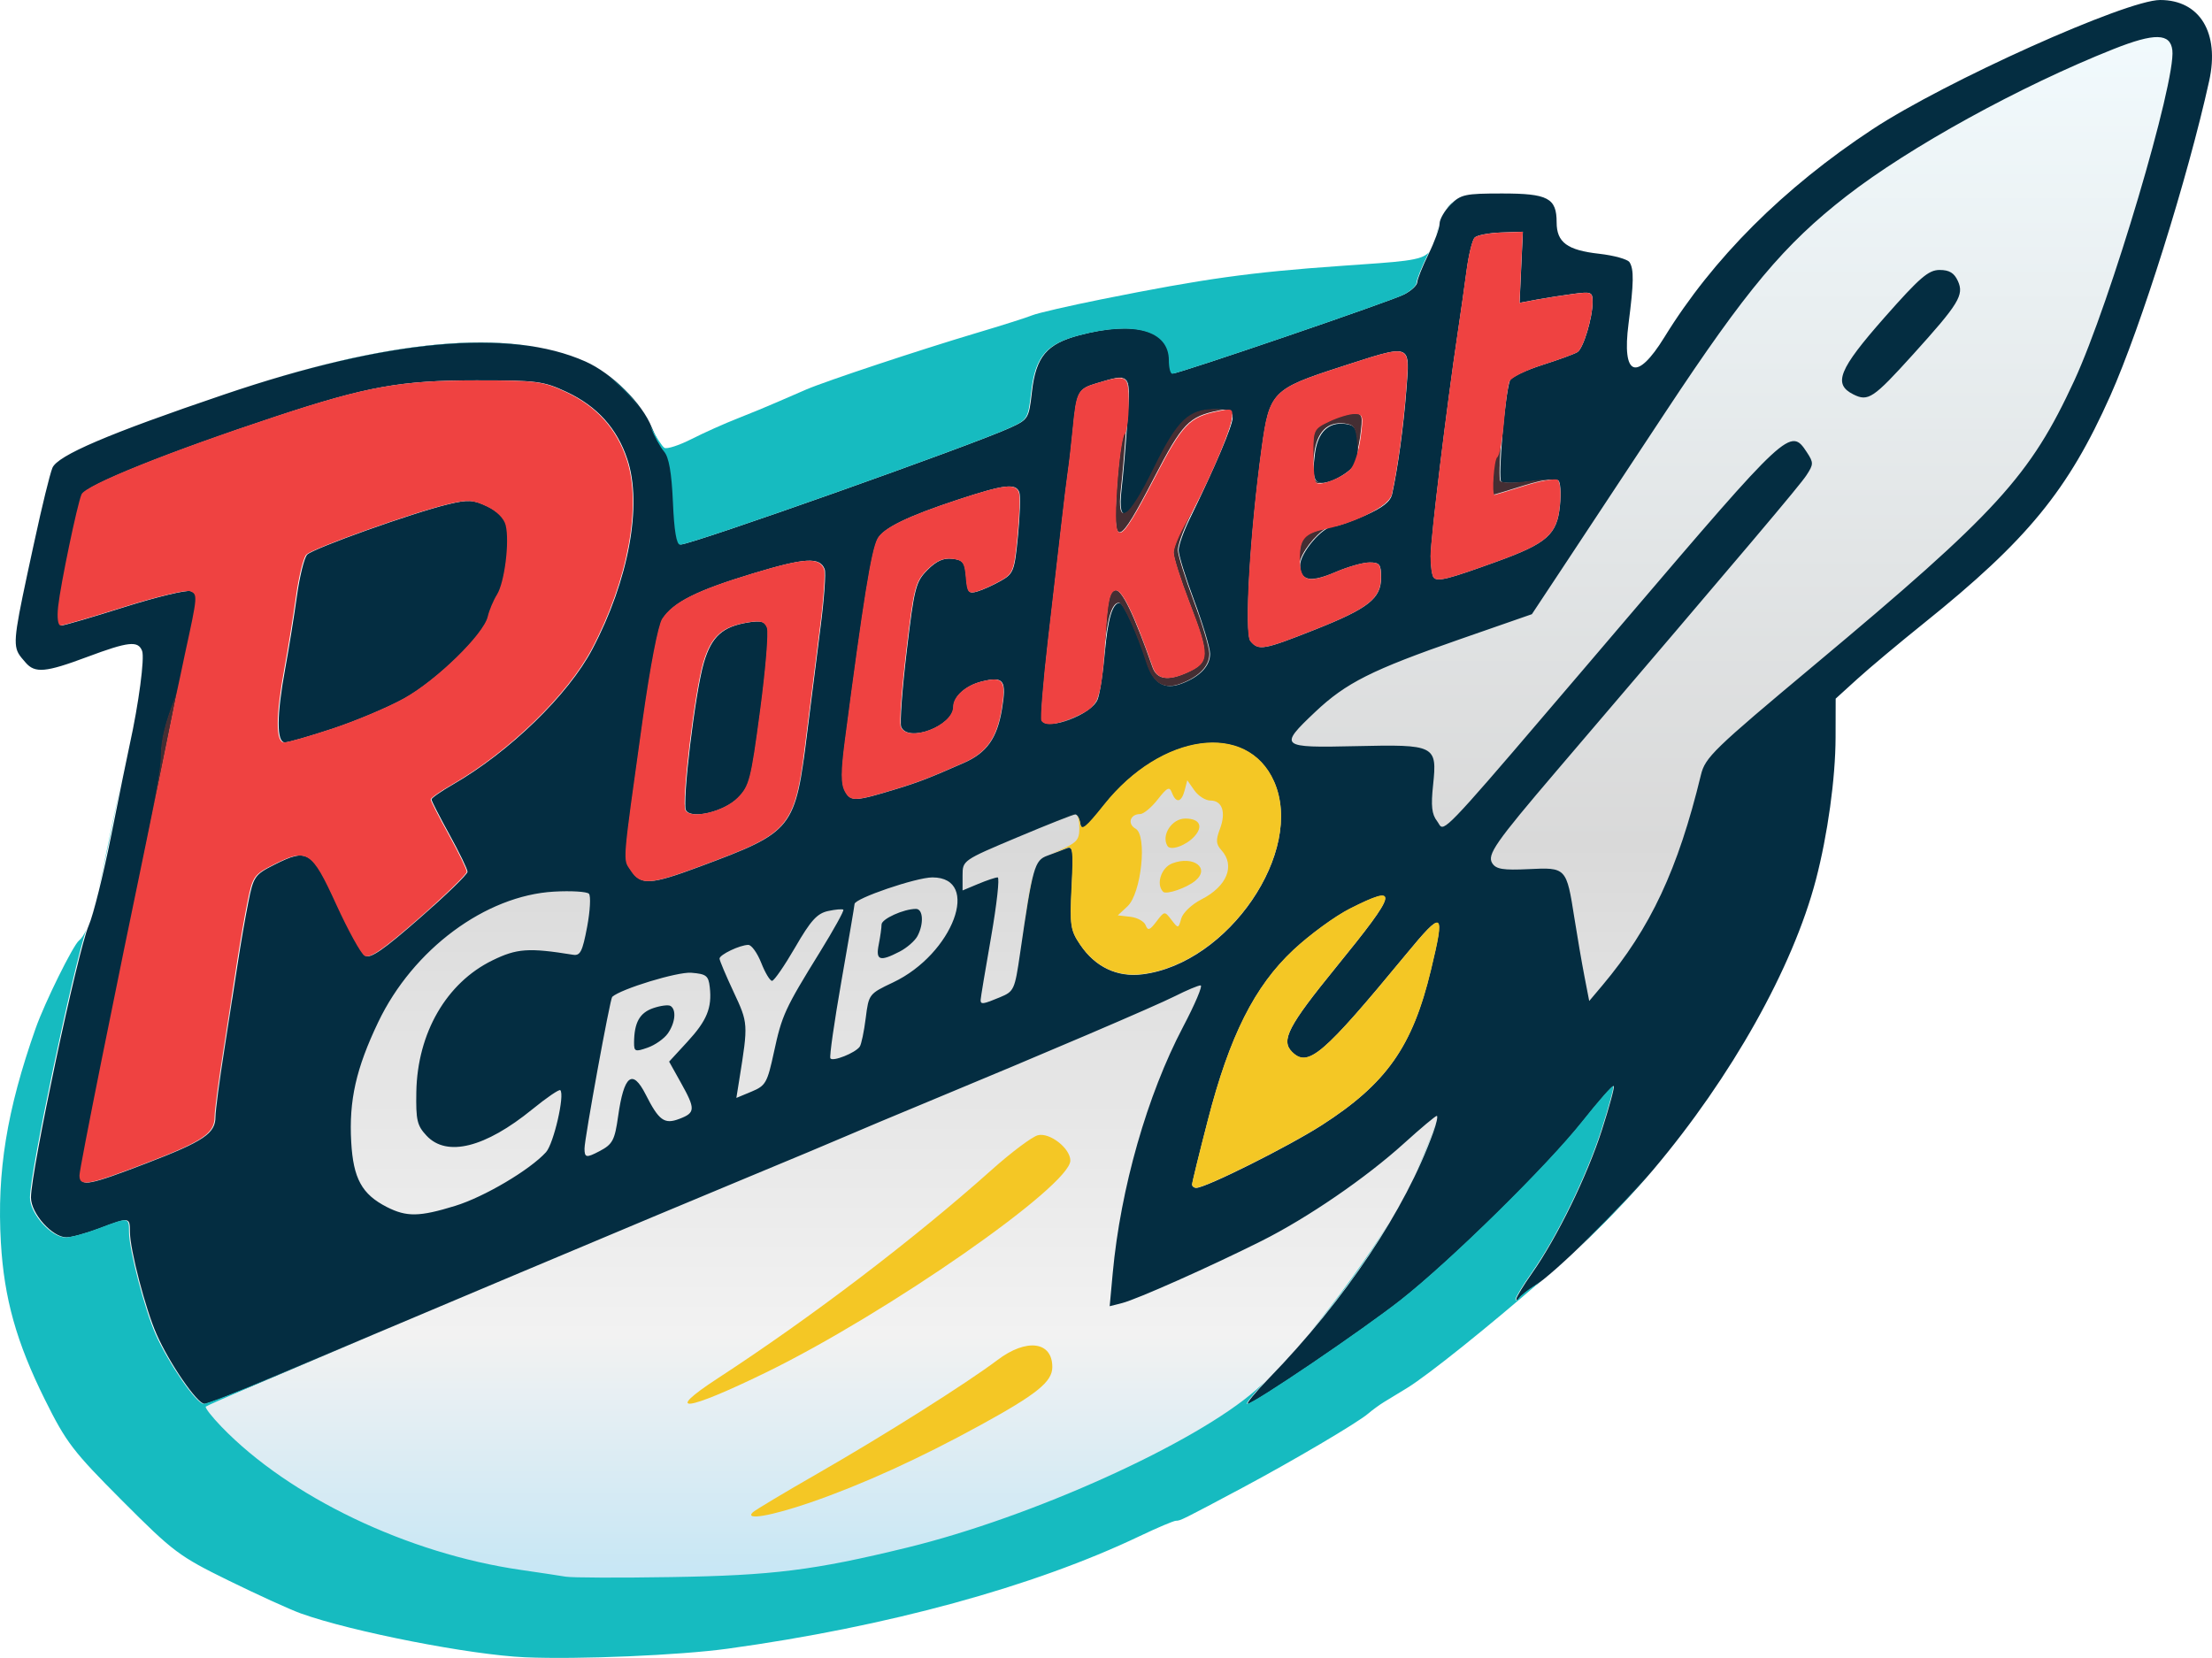 <svg width="1689" height="1266" xmlns="http://www.w3.org/2000/svg" xmlns:xlink="http://www.w3.org/1999/xlink" xml:space="preserve" overflow="hidden"><defs><clipPath id="clip0"><rect x="1247" y="584" width="1689" height="1266"/></clipPath><linearGradient x1="2107" y1="596" x2="2107" y2="1811" gradientUnits="userSpaceOnUse" spreadMethod="reflect" id="fill1"><stop offset="0" stop-color="#F2FBFE"/><stop offset="0.52" stop-color="#D9D9D9"/><stop offset="0.83" stop-color="#F2F2F2"/><stop offset="1" stop-color="#C1E5F5"/></linearGradient></defs><g clip-path="url(#clip0)" transform="translate(-1247 -584)"><path d="M1293 1434C1454.54 1276.77 2185.85 1066.93 2457.02 928.232 2556.34 752.849 2883.37 559.946 2920.03 601.786 2933.2 739.3 2811.03 978.527 2640.33 1103.62 2541.8 1273.41 2531.07 1504.02 2328.85 1620.55 2036.27 1679.01 2190.51 1864.71 1451.1 1795.94L1293 1434Z" fill="url(#fill1)" fill-rule="evenodd"/><path d="M1455.24 1635.73C1429.22 1646.89 1405.79 1656 1403.17 1656 1397.68 1656 1376.37 1625.08 1366.54 1602.81 1358.19 1583.95 1346.23 1538.08 1346.23 1524.89 1346.23 1513.27 1346.06 1513.24 1323 1522 1313.07 1525.78 1301.73 1528.87 1297.81 1528.87 1286.92 1528.87 1270.63 1510.63 1270.63 1498.46 1270.63 1478.23 1306.4 1309.76 1314.72 1290.8 1318.23 1282.83 1325.99 1251.59 1332.04 1221.36 1338.05 1191.12 1344.34 1160.2 1346.03 1152.64 1352.9 1121.48 1357.57 1086.36 1355.51 1081.04 1352.45 1073.07 1345.1 1073.86 1313.59 1085.64 1281.83 1097.53 1273.69 1098.25 1266.54 1089.94 1264.17 1087.19 1262.31 1085.16 1261.01 1082.82 1256.58 1074.68 1259.15 1062.69 1272.04 1003.04 1272.52 1000.88 1273 998.61 1273.52 996.308 1279.02 970.779 1285.06 946.075 1286.99 941.333 1290.8 931.85 1329.77 915.186 1418.4 885.156 1543.11 842.86 1636.23 834.374 1693.93 860.006 1714.31 869.042 1737.37 891.96 1744.69 910.41 1747.3 917.041 1751.8 925.219 1754.72 928.655 1758.4 932.95 1760.46 944.701 1761.46 967.309 1762.39 989.092 1764.17 999.744 1766.92 999.744 1775.45 999.744 1989.78 923.776 2018.44 910.582 2032.22 904.26 2032.63 903.538 2034.93 883.198 2037.99 856.364 2046.24 846.503 2071.32 839.906 2113.56 828.739 2140.05 836.092 2140.05 859.009 2140.05 864.61 2141.22 869.18 2142.63 869.18 2147.61 869.18 2309.47 813.862 2319.19 808.811 2324.62 806.028 2329.09 801.836 2329.16 799.5 2329.23 797.197 2333.08 787.577 2337.72 778.128 2342.36 768.68 2346.21 758.166 2346.21 754.764 2346.24 751.397 2350.02 744.8 2354.66 740.161 2362.39 732.465 2365.79 731.744 2393.94 731.744 2428.99 731.744 2435.59 735.248 2435.59 753.802 2435.59 769.058 2443.7 775.07 2468.1 777.785 2479.37 779.056 2489.78 781.942 2491.26 784.244 2494.69 789.673 2494.52 799.946 2490.5 831.076 2485.24 871.516 2496.72 875.845 2517.92 841.417 2554.9 781.324 2608.75 727.517 2676.76 682.713 2732.19 646.19 2870.57 584 2896.38 584 2926.76 584 2941.95 609.082 2933.84 645.812 2917.55 719.684 2881.78 833.618 2858.34 886.222 2826.14 958.444 2795.01 996.445 2715.9 1059.97 2697.14 1075.02 2674.35 1094.13 2665.21 1102.44L2648.65 1117.49 2648.58 1147.11C2648.51 1178.24 2642.53 1221.53 2633.53 1255.86 2615.93 1322.99 2569.13 1406.42 2509.3 1477.3 2483.42 1507.98 2434.14 1556.22 2418.61 1566.08 2413.77 1569.14 2408.68 1573.23 2407.31 1575.19 2405.9 1577.11 2404.73 1577.52 2404.73 1576.08 2404.69 1574.64 2410.16 1565.64 2416.89 1556.08 2436.07 1528.77 2458.89 1482.01 2470.19 1446.82 2475.86 1429.09 2479.95 1414.01 2479.23 1413.32 2478.54 1412.6 2467.82 1424.8 2455.45 1440.4 2428.51 1474.34 2355.21 1546.46 2317.13 1576.46 2287.72 1599.62 2204.62 1656 2199.85 1656 2198.27 1656 2205.59 1647.1 2216.14 1636.24 2274.38 1576.22 2319.99 1507.95 2341.29 1448.99 2343.83 1441.91 2345.11 1436.1 2344.07 1436.1 2343.04 1436.1 2331.91 1445.45 2319.3 1456.86 2289.95 1483.48 2245.52 1513.93 2210.19 1531.65 2171.29 1551.14 2114.93 1576.25 2103.69 1579.07L2094.31 1581.44 2096.65 1556.05C2102.66 1491.28 2122.97 1420.19 2150.29 1368.24 2159.5 1350.75 2165.55 1336.46 2163.73 1336.46 2161.91 1336.46 2153.15 1340.14 2144.25 1344.64 2128.68 1352.47 2045.24 1388.14 1954.48 1425.76 1930.84 1435.55 1903.01 1447.23 1892.63 1451.74 1882.25 1456.24 1849.74 1469.84 1820.46 1481.97 1756.82 1508.29 1521.94 1607.18 1455.24 1635.73ZM2456.82 1329.56 2460.47 1348.38 2470.54 1336.43C2507.31 1292.69 2528.27 1247.88 2545.73 1175.87 2548.99 1162.33 2555.18 1156.35 2632.46 1091.76 2771.88 975.246 2797.1 947.621 2830.85 874.643 2858.37 814.995 2908.48 646.258 2905.73 622.379 2904.22 609.254 2892.22 609.013 2860.85 621.452 2789.44 649.832 2705.14 696.217 2656.83 733.771 2609.4 770.638 2580.5 805.134 2518.89 898.385 2487.68 945.628 2451.94 999.744 2439.44 1018.64L2416.69 1053 2361.7 1072.14C2294.35 1095.57 2274.73 1105.43 2251.15 1127.73 2223.15 1154.22 2224.25 1155.11 2282.12 1153.77 2343.01 1152.37 2344.45 1153.09 2341.26 1183.39 2339.54 1199.4 2340.23 1205.76 2344.32 1211.05 2345.59 1212.7 2346.17 1214.56 2347.37 1215.14 2351.84 1217.34 2365.07 1201.81 2458.3 1092.51 2467.55 1081.66 2477.55 1069.9 2488.44 1057.16 2612.29 911.991 2614.15 910.273 2626.62 929.308 2631.84 937.279 2631.84 938.516 2626.34 946.9 2621.26 954.699 2582.36 1000.71 2435.59 1172.57 2388.65 1227.58 2382.29 1236.72 2386.45 1243.21 2389.37 1247.75 2394.73 1248.61 2414.25 1247.68 2442.91 1246.27 2443.11 1246.48 2449.13 1284.92 2451.36 1299.08 2454.8 1319.18 2456.82 1329.56ZM1308.43 1481.56C1308.43 1490.42 1314.58 1489.29 1358.74 1472.35 1402.62 1455.52 1411.53 1449.5 1411.53 1436.82 1411.53 1432.12 1414.62 1408.79 1418.4 1384.94 1422.14 1361.13 1426.85 1330.79 1428.84 1317.56 1430.84 1304.34 1434.34 1284.24 1436.61 1272.9 1440.53 1253.35 1441.53 1251.87 1456.2 1244.45 1482.11 1231.32 1485.55 1233.45 1504.31 1274.55 1513.35 1294.34 1523.07 1312.03 1525.89 1313.78 1529.81 1316.26 1539.7 1309.46 1567.51 1285.09 1587.54 1267.54 1603.97 1251.63 1603.97 1249.71 1603.97 1247.82 1597.78 1235.07 1590.22 1221.36 1582.66 1207.65 1576.47 1195.56 1576.47 1194.46 1576.47 1193.36 1583.83 1188.2 1592.8 1183.05 1635.96 1158.21 1680.91 1114.57 1699.29 1079.7 1727.03 1027.13 1737.64 969.611 1726.03 934.702 1718.19 911.097 1702.9 894.159 1679.57 883.267 1662.01 875.055 1657.16 874.436 1610.84 874.436 1553.28 874.436 1527.26 879.109 1458.3 901.889 1376.51 928.896 1312.86 954.459 1309.98 961.502 1306.61 969.645 1294.07 1029.91 1292.18 1046.99 1291.21 1055.75 1291.97 1061.59 1294.1 1061.59 1296.03 1061.59 1317.78 1055.23 1342.45 1047.43 1367.09 1039.67 1389.77 1034.24 1392.8 1035.41 1396.99 1037.02 1397.81 1040.22 1396.16 1048.7 1389.33 1083.68 1382.9 1112.27 1380.49 1118.28 1373.79 1134.98 1370.29 1149.34 1370.29 1160.1 1370.29 1172.16 1367.71 1185.59 1330.91 1365.6 1318.53 1426.04 1308.43 1478.23 1308.43 1481.56ZM1729.16 1248.95C1736.48 1260.15 1743.86 1259.7 1781.05 1245.86 1853.07 1219.02 1854.21 1217.61 1863.49 1142.33 1866.3 1119.66 1870.84 1083.65 1873.59 1062.35 1876.34 1041.01 1877.71 1021.36 1876.68 1018.64 1873.04 1009.19 1861.8 1009.85 1821.94 1021.94 1779.05 1034.93 1761.42 1043.79 1753.04 1056.57 1749.98 1061.28 1743.86 1093.06 1738.09 1134.36 1737.16 1141.06 1736.27 1147.32 1735.44 1153.19 1724.59 1231.05 1723.38 1239.43 1726.72 1245.27 1727.37 1246.44 1728.19 1247.47 1729.16 1248.95ZM1995.76 1347.63C1995.72 1351.2 1997.71 1350.89 2010.53 1345.53 2021.29 1341.07 2021.84 1339.83 2025.89 1312.03 2035.52 1245.89 2036.89 1240.98 2046.75 1237.4 2051.77 1235.58 2058.37 1233.08 2061.39 1231.84 2066.34 1229.81 2066.79 1233.11 2065.34 1261.56 2063.9 1290.94 2064.42 1294.47 2071.91 1305.54 2083.42 1322.55 2100.12 1330.45 2119.43 1328.01 2184.97 1319.8 2243.39 1234.21 2219.81 1180.92 2199.43 1134.88 2133.8 1143.85 2090.22 1198.58 2076.1 1216.31 2072.84 1218.89 2071.94 1213.04 2071.32 1209.09 2069.61 1205.9 2068.09 1205.9 2066.58 1205.9 2046.58 1213.8 2023.66 1223.45 1982.18 1240.91 1981.98 1241.05 1981.98 1252.49L1981.98 1263.96 1993.9 1258.98C2000.46 1256.23 2007.13 1254 2008.78 1254 2010.4 1254 2008.13 1274.48 2003.76 1299.53 1999.36 1324.57 1995.76 1346.22 1995.76 1347.63ZM2042.46 1134.29C2047.34 1142.2 2080.84 1129.41 2085.17 1118.01 2086.82 1113.64 2089.23 1098.01 2090.53 1083.27 2092.84 1056.57 2096.41 1044.41 2101.94 1044.41 2104.97 1044.41 2115.65 1067.81 2122.73 1089.97 2127.85 1106.02 2136.13 1111 2149.26 1106.02 2163.28 1100.69 2170.98 1092.62 2170.98 1083.24 2170.98 1078.73 2165.55 1060.59 2158.95 1042.93 2152.35 1025.27 2146.93 1007.85 2146.93 1004.24 2146.93 1000.6 2150.64 990.02 2155.21 980.674 2174.9 940.268 2188.16 909.002 2188.16 903.058 2188.16 898.007 2185.55 896.667 2175.79 896.667 2155.07 896.667 2146.65 904.672 2128.44 941.642 2108.99 981.155 2100.02 986.894 2103.39 957.654 2104.55 947.724 2106.55 924.532 2107.82 906.115L2107.89 904.879C2109.26 885.122 2109.88 876.189 2106.07 873.406 2102.9 871.104 2096.75 872.959 2085.52 876.326L2084.66 876.567C2069.98 880.965 2069.06 882.751 2066.24 912.128 2065.14 923.467 2063.56 937.382 2062.7 943.051 2061.84 948.721 2059.57 967.274 2057.65 984.282 2055.69 1001.29 2051.08 1041.35 2047.37 1073.31 2043.69 1105.26 2041.46 1132.71 2042.46 1134.29ZM1501.53 1140.31C1483.93 1146.15 1467.33 1150.92 1464.58 1150.92 1458.05 1150.92 1458.16 1130.48 1464.82 1094.23 1467.61 1079.11 1471.59 1054.37 1473.69 1039.26 1475.79 1024.14 1479.29 1009.88 1481.53 1007.54 1486.03 1002.77 1562.52 975.452 1589.4 969.027 1604.55 965.385 1608.54 965.625 1619.22 970.676 1626.82 974.284 1632.35 979.746 1633.66 985.004 1636.75 997.373 1632.83 1028.78 1626.99 1038.09 1624.24 1042.52 1621.08 1050.05 1619.98 1054.82 1616.85 1068.32 1580.56 1103.71 1555.86 1117.35 1543.59 1124.16 1519.12 1134.46 1501.53 1140.31ZM2201.87 1073.58C2208.06 1081 2211.77 1080.35 2250.91 1064.85 2292.01 1048.57 2301.57 1041.01 2301.57 1024.93 2301.57 1014.93 2300.43 1013.49 2292.77 1013.49 2287.89 1013.49 2276.34 1016.75 2267.06 1020.74 2247.68 1029.09 2239.71 1027.61 2239.71 1015.69 2239.71 1006.17 2256.93 986 2265.04 986 2268.03 986 2278.92 982.255 2289.3 977.651 2302.7 971.741 2308.71 967 2309.95 961.33 2314.28 941.746 2318.68 909.757 2320.81 882.064 2320.91 880.69 2321.02 879.384 2321.12 878.147 2322.18 864.678 2322.8 857.051 2319.33 853.924 2314.8 849.87 2303.22 853.615 2276.48 862.273 2274.59 862.892 2272.63 863.545 2270.57 864.198 2218.61 880.999 2216.34 883.335 2210.5 925.872 2201.53 991.223 2197.06 1067.77 2201.87 1073.58ZM1542.35 1505.68C1557.54 1513.41 1567.27 1513.24 1594.65 1504.79 1616.85 1497.95 1651.7 1477.3 1663.93 1463.8 1669.77 1457.3 1678.37 1420.02 1674.83 1416.48 1673.97 1415.62 1664.38 1422.19 1653.49 1431.05 1617.51 1460.36 1588.19 1467.71 1572.76 1451.29 1565.44 1443.49 1564.52 1439.44 1564.89 1417.79 1565.72 1372.85 1587.85 1334.54 1622.94 1317.39 1641.66 1308.22 1650.6 1307.6 1684.48 1313.06 1690.08 1313.96 1691.7 1310.8 1695.31 1291.79 1697.61 1279.53 1698.23 1268.12 1696.68 1266.47 1695.14 1264.86 1683.14 1264.1 1670.05 1264.86 1617.75 1267.81 1562.35 1308.91 1535.79 1364.5 1518.88 1399.89 1513.38 1424.28 1515.17 1456.03 1516.75 1483.96 1523.31 1495.96 1542.35 1505.68ZM2157.27 1488.5C2157.23 1489.91 2158.68 1491.08 2160.43 1491.08 2167.68 1491.08 2230.47 1459.71 2256.07 1443.32 2305.62 1411.5 2325.48 1383.33 2339.5 1324.81 2350.43 1279.29 2348.95 1278.4 2320.29 1313.13 2256.89 1389.99 2245.72 1399.51 2233.52 1387.31 2224.83 1378.62 2230.57 1367.59 2267.1 1322.68 2314.56 1264.38 2315.9 1258.67 2277.58 1278.02 2266.38 1283.69 2247.06 1297.81 2234.62 1309.42 2204.9 1337.22 2185.83 1375.18 2169.26 1439.54 2162.66 1465.03 2157.27 1487.09 2157.27 1488.5ZM2341.84 1025.13C2344.97 1028.26 2352.87 1026.23 2389.5 1012.97 2428.4 998.919 2436 992.185 2438.13 969.92 2439.06 960.368 2438.47 951.744 2436.82 950.816 2435.21 949.854 2425.35 950.232 2414.97 951.675 2404.59 953.119 2394.8 953.119 2393.25 951.71 2390.6 949.27 2396.24 884.126 2399.92 874.505 2400.88 872.031 2411.98 866.706 2424.62 862.686 2437.27 858.666 2449.37 854.233 2451.53 852.825 2456.03 849.904 2463.04 826.678 2463.04 814.617 2463.08 806.99 2462.12 806.578 2448.47 808.399 2440.43 809.464 2427.89 811.422 2420.57 812.762L2407.31 815.236 2408.54 788.092 2409.81 760.949 2393.08 761.533C2383.87 761.876 2374.83 763.629 2373.04 765.415 2371.22 767.236 2368.44 778.575 2366.86 790.6 2365.28 802.626 2362.22 824.101 2360.09 838.256 2351.81 893.471 2339.44 995.277 2339.4 1008.61 2339.37 1016.34 2340.47 1023.76 2341.84 1025.13ZM1892.35 1188.2C1896.72 1196.35 1899.81 1196.17 1932.15 1186.28 1948.47 1181.3 1957.13 1177.93 1982.87 1166.59 2000.46 1158.89 2008.33 1147.83 2012.04 1125.74 2015.79 1103.34 2013.52 1100.21 1996.58 1104.44 1984.52 1107.42 1975.1 1115.91 1975.1 1123.71 1975.1 1138.28 1939.98 1151.58 1935.1 1138.86 1934 1136.01 1935.89 1110.1 1939.33 1081.31 1945.1 1032.59 1946.2 1028.26 1955.14 1019.26 1961.98 1012.35 1967.44 1009.91 1974.21 1010.67 1982.49 1011.63 1983.83 1013.45 1984.76 1024.83 1985.72 1036.44 1986.65 1037.61 1993.35 1035.61 1997.51 1034.38 2005.52 1030.77 2011.19 1027.54 2020.91 1022.04 2021.67 1020.05 2024.28 993.147 2025.83 977.445 2026.27 962.464 2025.28 959.853 2022.56 952.844 2013.97 953.909 1978.44 965.591 1940.15 978.2 1921.43 987.34 1917.27 995.449 1912.56 1004.52 1906.55 1042.01 1892.46 1149.51 1889.36 1173.26 1889.33 1182.53 1892.35 1188.2ZM1693.31 1461.01C1693.31 1468.09 1694.69 1468.33 1704.72 1463.07 1714.79 1457.78 1716.37 1454.79 1718.98 1436.38 1723.42 1404.94 1729.91 1399.82 1740.02 1419.78 1750.12 1439.71 1754.28 1442.73 1765.69 1438.4 1778.06 1433.73 1778.16 1430.91 1766.85 1410.68L1757.92 1394.67 1771.87 1379.51C1786.75 1363.36 1790.77 1353.61 1788.95 1337.73 1787.95 1329.04 1786.27 1327.73 1774.86 1326.81 1764.41 1325.95 1721.15 1339.11 1714.45 1345.22 1712.83 1346.7 1693.31 1453.52 1693.31 1461.01ZM1810.57 1193.25C1800.12 1203.77 1775.17 1209.78 1770.87 1202.84 1767.61 1197.55 1777.89 1111.99 1784.45 1089.94 1790.36 1070.01 1798.71 1062.45 1818.33 1059.29 1828.16 1057.67 1831.12 1058.53 1833.01 1063.41 1834.31 1066.81 1831.97 1095.23 1827.78 1126.56 1820.74 1179.54 1819.53 1184.25 1810.57 1193.25ZM1881.05 1392.16C1882.77 1394.94 1900.05 1388.07 1903.45 1383.26 1904.69 1381.51 1906.75 1371.71 1908.02 1361.54 1910.33 1343.13 1910.5 1342.92 1928.92 1334.19 1974.69 1312.55 1996.58 1254 1958.95 1254 1946.61 1254 1899.5 1270.08 1899.5 1274.31 1899.5 1275.41 1895 1301.83 1889.5 1333.03 1884.04 1364.19 1880.22 1390.82 1881.05 1392.16ZM1811.6 1407.79 1809.26 1422.39 1820.88 1417.55C1831.67 1413.05 1832.87 1410.88 1837.95 1387.45 1844.04 1359.17 1846.3 1354.29 1873.18 1310.8 1883.66 1293.82 1891.67 1279.36 1890.94 1278.67 1890.26 1277.98 1885 1278.43 1879.29 1279.67 1870.88 1281.52 1866.06 1286.85 1854.14 1307.46 1846 1321.48 1838.09 1332.96 1836.51 1332.99 1834.93 1332.99 1831.22 1326.84 1828.26 1319.28 1825.27 1311.72 1820.84 1305.54 1818.4 1305.54 1812.08 1305.54 1796.41 1312.99 1796.41 1316.02 1796.41 1317.39 1801.25 1328.83 1807.16 1341.48 1818.33 1365.32 1818.33 1365.7 1811.6 1407.79ZM2707.62 854.783C2677.34 888.249 2673.49 890.826 2662.19 885.191 2646.41 877.323 2650.95 866.122 2685.86 826.506 2712.91 795.858 2719.51 790.154 2728.03 790.154 2735.45 790.154 2739.16 792.422 2741.98 798.606 2746.83 809.257 2742.77 815.923 2707.62 854.783ZM2279.13 941.437C2275.96 944.907 2268.85 949.339 2263.28 951.298 2250.84 955.627 2248.27 951.125 2251.08 930.132 2253.25 913.984 2261.26 906.184 2274.07 907.696 2281.36 908.555 2282.84 910.719 2283.76 921.921 2284.49 930.648 2282.91 937.279 2279.13 941.437ZM1933.93 1310.66C1918.71 1318.53 1915.51 1317.43 1917.99 1305.13 1919.16 1299.22 1920.12 1292.41 1920.12 1289.97 1920.12 1285.71 1937.03 1278.05 1946.41 1278.05 1951.91 1278.05 1952.53 1289.53 1947.51 1298.87 1945.55 1302.48 1939.47 1307.81 1933.93 1310.66ZM1756.96 1373.12C1754.14 1377.14 1747.16 1382.06 1741.49 1384.01 1732.01 1387.35 1731.11 1387 1731.15 1380.1 1731.25 1364.91 1735.38 1357.45 1745.62 1353.88 1751.29 1351.92 1757.33 1351.13 1758.98 1352.16 1763.62 1355.02 1762.63 1365.01 1756.96 1373.12Z" fill="#042D41" fill-rule="evenodd"/><path d="M1454.53 1635.73C1474.87 1627.04 1510.9 1611.79 1552.9 1594.03 1470.51 1628.97 1405.34 1656.93 1404.14 1658.1 1403.34 1658.89 1408.74 1665.86 1416.17 1673.55 1467.86 1727.07 1558.16 1770.28 1644.53 1782.78 1658.7 1784.81 1674.16 1787.18 1678.91 1787.97 1683.65 1788.8 1719.98 1788.93 1759.68 1788.28 1837.02 1787.04 1868.4 1783.13 1939.31 1765.85 2034.94 1742.6 2159.64 1686.23 2206.28 1645.18 2208.31 1643.39 2210.41 1641.47 2212.57 1639.41 2203.7 1648.79 2197.89 1656 2199.3 1656 2204.08 1656 2287.19 1599.63 2316.62 1576.48 2354.7 1546.49 2428.02 1474.39 2454.96 1440.46 2467.34 1424.86 2478.06 1412.67 2478.75 1413.39 2479.47 1414.08 2475.38 1429.16 2469.71 1446.88 2458.4 1482.05 2435.58 1528.8 2416.4 1556.11 2409.66 1565.66 2404.2 1574.66 2404.23 1576.1 2404.23 1577.55 2405.4 1577.13 2406.81 1575.21 2408.18 1573.25 2413.27 1569.17 2418.12 1566.11 2419.73 1565.08 2421.73 1563.63 2424.03 1561.81 2385.02 1595.75 2337.65 1633.98 2321.26 1643.98 2315.03 1647.76 2307.2 1652.53 2303.83 1654.59 2300.43 1656.65 2294.93 1660.67 2291.63 1663.49 2283.52 1670.46 2234.29 1699.45 2196.21 1719.79 2149.29 1744.79 2148.33 1745.27 2144.89 1745.27 2143.17 1745.31 2130.8 1750.53 2117.39 1756.92 2036.52 1795.56 1924.57 1826.17 1802.65 1842.96 1766.14 1847.98 1688.98 1851.28 1647.97 1849.53 1606.49 1847.77 1515.5 1829.98 1476.66 1816.03 1468.48 1813.08 1443.73 1801.81 1421.67 1790.99 1383.68 1772.34 1379.46 1769.18 1340.34 1729.99 1302.6 1692.14 1297.58 1685.58 1281.19 1652.57 1259.5 1608.84 1250.15 1575.45 1247.67 1532.89 1244.55 1478.79 1252.14 1431.87 1274.24 1369.18 1281.05 1349.84 1302.7 1305.98 1307.31 1302.2 1309.2 1300.66 1310.99 1298.11 1312.81 1294.03 1302.74 1323.67 1269.88 1479.14 1269.88 1498.51 1269.88 1510.67 1286.17 1528.91 1297.07 1528.91 1300.98 1528.91 1312.33 1525.82 1322.26 1522.04 1345.32 1513.28 1345.5 1513.31 1345.5 1524.92 1345.5 1538.11 1357.46 1583.97 1365.81 1602.83 1375.64 1625.09 1396.95 1656 1402.45 1656 1405.06 1656 1428.51 1646.9 1454.53 1635.73ZM2338.03 776.688C2337.75 777.273 2337.48 777.822 2337.2 778.372 2332.56 787.818 2328.71 797.435 2328.65 799.737 2328.58 802.073 2324.11 806.264 2318.68 809.046 2308.95 814.095 2147.06 869.398 2142.07 869.398 2140.66 869.398 2139.5 864.829 2139.5 859.23 2139.5 836.319 2112.99 828.968 2070.75 840.132 2045.66 846.727 2037.41 856.585 2034.35 883.412 2032.05 903.747 2031.64 904.468 2017.85 910.789 1989.19 923.979 1774.81 999.926 1766.28 999.926 1763.53 999.926 1761.74 989.277 1760.82 967.5 1759.82 944.898 1757.76 933.15 1754.08 928.857 1751.16 925.422 1746.65 917.246 1744.04 910.617 1743.84 910.102 1743.6 909.552 1743.36 909.037 1747.72 917.384 1752.57 924.872 1754.32 925.971 1756.18 927.105 1765.46 924.116 1774.94 919.307 1784.43 914.498 1800.34 907.354 1810.31 903.472 1820.28 899.557 1833.82 893.958 1840.46 891.038 1847.09 888.153 1857.13 883.79 1862.8 881.351 1877.79 874.928 1949.83 851.021 1991.69 838.552 2011.53 832.644 2031.19 826.426 2035.31 824.709 2039.47 823.026 2063.46 817.496 2088.59 812.446 2166.58 796.817 2201.3 791.94 2270.11 787.096 2317.92 783.73 2332.01 783.249 2338.03 776.688ZM2246.39 1602.42C2268.46 1575.83 2291.46 1544.02 2308.19 1516.68 2291.28 1545.19 2270.35 1574.32 2246.39 1602.42ZM1656.84 849.338C1599.3 838.998 1518.87 851.089 1417.68 885.37 1519.9 850.712 1600.09 838.758 1656.84 849.338ZM2452.18 1536.7C2471.22 1518.5 2493.19 1495.76 2508 1478.34 2493.25 1495.79 2477.82 1512.32 2462.04 1527.46 2459.02 1530.35 2455.72 1533.44 2452.18 1536.7ZM1322.19 1262.53C1324.5 1252.7 1327.11 1240.65 1330.13 1225.81 1335.73 1198.5 1341.41 1171.02 1344.09 1158.35 1341.54 1170.57 1336.32 1196.27 1331.3 1221.48 1328.45 1235.8 1325.18 1250.33 1322.19 1262.53ZM1735.35 895.469C1729.02 886.847 1720.53 878.26 1711.53 871.355 1720.88 878.088 1728.82 886.126 1735.35 895.469ZM2328.65 1478.21C2335.45 1462.96 2340.5 1450.32 2342.74 1443 2342.22 1444.82 2341.57 1446.88 2340.78 1449.04 2337.34 1458.56 2333.29 1468.28 2328.65 1478.21ZM2356.97 737.805C2356.08 738.561 2355.15 739.454 2354.15 740.415 2353.15 741.446 2352.16 742.545 2351.26 743.713 2352.88 741.274 2354.73 739.35 2356.97 737.805ZM2345.45 756.903C2345.11 758.655 2344.39 761.094 2343.39 763.842 2343.63 763.017 2343.91 762.124 2344.15 761.197 2344.59 759.685 2345.04 758.243 2345.45 756.903ZM2427.98 736.362C2422.07 732.962 2411.69 732 2393.88 732L2394.37 732C2411.86 732 2422.1 732.962 2427.98 736.362Z" fill="#16BBC0" fill-rule="evenodd"/><path d="M2089.87 1084.65C2090.25 1079.87 2090.59 1074.5 2091 1068.48 2092.69 1042.37 2094.23 1035.52 2098.6 1034.69 2103.51 1033.73 2112.99 1053.38 2126.94 1093.36 2130.24 1102.85 2138.66 1104.16 2153.43 1097.52 2170.61 1089.74 2170.75 1084.69 2154.98 1043.78 2148.38 1026.64 2142.95 1009.54 2142.95 1005.83 2142.95 1002.08 2147.18 991.79 2152.37 982.948 2155.74 977.203 2159.52 970.012 2163.33 962.339 2160.62 968.12 2157.73 974.141 2154.67 980.437 2150.1 989.795 2146.39 1000.39 2146.39 1004.04 2146.39 1007.65 2151.82 1025.09 2158.42 1042.78 2165.01 1060.46 2170.44 1078.63 2170.44 1083.14 2170.44 1092.53 2162.75 1100.62 2148.73 1105.95 2135.6 1110.94 2127.32 1105.95 2122.2 1089.88 2115.12 1067.69 2104.44 1044.26 2101.41 1044.26 2095.88 1044.26 2092.31 1056.44 2090.01 1083.17 2089.94 1083.65 2089.9 1084.17 2089.87 1084.65ZM2181.82 896.659C2180.61 896.866 2179.14 897.141 2177.42 897.485 2154.77 902.027 2149.79 907.222 2128.32 948.646 2100.31 1002.7 2096.64 1003.63 2099.76 955.734 2101.14 935.365 2103.65 917.199 2105.4 915.41 2105.91 914.86 2106.43 913.587 2106.84 911.729 2105.6 928.966 2103.89 948.509 2102.86 957.385 2099.49 986.664 2108.46 980.918 2127.9 941.352 2146.12 904.332 2154.53 896.315 2175.25 896.315 2177.97 896.315 2180.13 896.418 2181.82 896.659ZM2249.64 938.427C2249.54 936.019 2249.47 933.439 2249.47 930.79 2249.47 911.935 2249.81 911.178 2261.6 905.57 2268.3 902.37 2276.93 899.756 2280.84 899.756 2287.4 899.756 2287.75 901.098 2285.52 917.819 2285 921.638 2284.18 925.56 2283.21 929.172 2283.42 926.867 2283.42 924.321 2283.21 921.603 2282.29 910.387 2280.81 908.22 2273.52 907.36 2260.71 905.846 2252.7 913.656 2250.54 929.826 2250.09 933.06 2249.78 935.95 2249.64 938.427ZM2430.28 950.022C2425.43 950.641 2418.04 952.362 2410.41 954.77 2398.42 958.52 2388.25 961.617 2387.77 961.651 2385.37 961.755 2387.32 934.299 2389.83 932.751 2390.9 932.097 2392.2 926.661 2393.34 919.092 2392.03 935.503 2391.48 950.298 2392.68 951.433 2394.23 952.843 2404.02 952.843 2414.4 951.399 2420.34 950.573 2426.15 950.091 2430.28 950.022ZM1385.1 1099.17C1382.42 1111.93 1379.23 1127.66 1376.65 1140.59 1372.67 1160.45 1365.73 1194.54 1361.19 1216.29 1356.24 1240.03 1351.26 1264.08 1346.45 1287.51 1368.06 1181.09 1369.85 1170.11 1369.85 1160.1 1369.85 1149.33 1373.35 1134.95 1380.05 1118.23 1381.08 1115.65 1382.87 1108.87 1385.1 1099.17ZM2239.27 1014.12C2239.2 1012.95 2239.16 1011.71 2239.16 1010.37 2239.16 995.162 2242.74 991.102 2259.44 987.524 2251.29 992.341 2240.47 1006 2239.27 1014.12ZM2291.46 976.171C2301.36 971.113 2308.43 965.47 2309.4 961.066 2308.23 966.33 2302.97 970.803 2291.46 976.171ZM1330.47 1365.88 1331.4 1361.24C1317.83 1428.4 1308 1478.8 1308 1482 1308 1478.63 1318.1 1426.4 1330.47 1365.88ZM2105.54 873.023C2107.53 874.468 2108.32 877.564 2108.42 882.932 2107.67 870.064 2103.82 870.305 2084.99 875.947 2096.22 872.576 2102.38 870.717 2105.54 873.023ZM2259.99 951.88C2256 953.084 2252.67 953.394 2251.5 952.224 2251.15 951.914 2250.85 950.848 2250.57 949.265 2252.05 952.568 2255.04 953.188 2259.99 951.88ZM2187.62 902.715C2187.62 905.089 2185.49 911.488 2181.71 920.915 2184.36 914.103 2186.18 908.529 2186.76 905.261 2187.07 903.471 2187.35 902.027 2187.45 900.822 2187.59 901.407 2187.62 902.027 2187.62 902.715ZM2055.44 1135.81C2059.36 1134.78 2064.1 1133.02 2069.6 1130.51 2070.63 1130.07 2071.59 1129.62 2072.48 1129.14 2067.16 1132.16 2060.9 1134.61 2055.44 1135.81ZM2244.39 1025.34C2248.75 1026.75 2255.93 1025.13 2266.51 1020.55 2255.42 1025.34 2248.51 1027.09 2244.39 1025.34ZM2081.83 1122.19C2083.37 1120.19 2084.61 1117.75 2085.61 1114.55 2085.26 1115.99 2084.95 1117.16 2084.65 1117.96 2084.13 1119.37 2083.13 1120.78 2081.83 1122.19ZM2436.25 950.538C2437.9 951.467 2438.49 960.103 2437.56 969.668 2438.45 960.378 2437.87 952.534 2436.15 950.47 2436.19 950.47 2436.22 950.504 2436.25 950.538ZM1396.34 1039.89C1395.93 1037.48 1394.66 1036.14 1392.35 1035.24 1394.66 1036.14 1396.07 1036.83 1396.34 1039.89ZM2276.89 942.797C2275.21 944.345 2273.01 945.894 2270.57 947.27 2272.94 945.859 2275.17 944.311 2276.89 942.797ZM1395.1 1051.62C1394.55 1054.62 1393.83 1058.19 1392.94 1062.53 1393.66 1058.98 1394.38 1055.34 1395.1 1051.62ZM2397.98 879.698C2398.39 877.358 2398.73 875.672 2399.08 874.881 2399.08 874.812 2399.11 874.743 2399.14 874.64 2398.77 875.809 2398.39 877.53 2397.98 879.698Z" fill="#452E33" fill-rule="evenodd"/><path d="M2048.58 1236.39C2050.23 1235.64 2052.09 1234.88 2054.22 1233.99 2069.29 1227.63 2071.15 1225.67 2071.15 1216.25 2071.15 1211.78 2070.36 1207.96 2069.26 1206.38 2070.36 1207.55 2071.36 1209.99 2071.77 1212.78 2072.67 1218.62 2075.94 1216.04 2090.08 1198.3 2133.71 1143.54 2199.44 1134.57 2219.85 1180.63 2243.45 1233.95 2184.95 1319.59 2119.33 1327.8 2099.99 1330.25 2083.27 1322.34 2071.74 1305.32 2064.24 1294.25 2063.72 1290.71 2065.16 1261.32 2066.61 1232.85 2066.16 1229.55 2061.21 1231.58 2058.56 1232.65 2053.22 1234.68 2048.58 1236.39ZM2157.22 1488.38C2157.22 1486.97 2162.62 1464.9 2169.23 1439.39 2185.81 1375.01 2204.91 1337.02 2234.68 1309.21 2247.13 1297.59 2266.47 1283.46 2277.69 1277.79 2316.06 1258.43 2314.72 1264.14 2267.2 1322.48 2230.62 1367.41 2224.87 1378.44 2233.58 1387.14 2245.79 1399.34 2256.98 1389.82 2320.47 1312.92 2349.17 1278.16 2350.65 1279.06 2339.7 1324.61 2325.66 1383.15 2305.77 1411.34 2256.15 1443.18 2230.51 1459.57 2167.64 1490.96 2160.38 1490.96 2158.63 1490.96 2157.18 1489.79 2157.22 1488.38ZM1831.99 1631.98C1770.63 1661.92 1752.77 1664.09 1795.14 1636.45 1866.47 1589.97 1945.07 1530.12 2004.05 1477.45 2019.19 1463.91 2035.16 1451.94 2039.53 1450.88 2048.54 1448.61 2064.27 1460.92 2064.27 1470.23 2064.27 1489.48 1924.45 1586.84 1831.99 1631.98ZM1866.23 1731.16C1835.88 1741.64 1815.09 1745.22 1821.84 1738.79 1823.63 1737.11 1846 1723.7 1871.56 1709.05 1922.11 1680.04 1985.02 1640.33 2008.63 1622.53 2030.82 1605.75 2050.51 1608.29 2050.51 1627.89 2050.51 1639.13 2038.81 1648.58 1995.52 1672.3 1949.06 1697.78 1905.29 1717.68 1866.23 1731.16ZM2121.77 1290.5C2123.46 1294.91 2124.94 1294.39 2130 1287.69 2136.16 1279.61 2136.23 1279.61 2141.46 1286.41 2146.69 1293.22 2146.76 1293.22 2148.96 1285.38 2150.2 1280.98 2156.98 1274.55 2164.41 1270.77 2183.92 1260.8 2190.32 1245.02 2179.62 1233.2 2175.45 1228.62 2175.25 1225.57 2178.45 1217.11 2183.3 1204.29 2180.31 1195.31 2171.26 1195.31 2167.51 1195.31 2162 1191.84 2159.01 1187.58L2153.57 1179.84 2151.54 1187.58C2149.1 1196.79 2145.03 1197.58 2141.87 1189.4 2139.94 1184.38 2138.32 1185.14 2130.93 1194.56 2126.18 1200.64 2120.15 1205.63 2117.57 1205.63 2109.9 1205.63 2107.56 1213.12 2114.1 1216.8 2123.15 1221.85 2118.5 1266.27 2107.9 1276.1L2100.51 1282.98 2110.11 1284.08C2115.41 1284.69 2120.67 1287.58 2121.77 1290.5ZM2159.66 1256.57C2153.09 1262.04 2137.53 1267.37 2135.16 1265 2129.48 1259.29 2133.58 1246.54 2142.14 1243.27 2158.35 1237.12 2171.29 1246.91 2159.66 1256.57ZM2159.01 1222.68C2152.71 1229.66 2140.84 1233.88 2138.46 1230.03 2133.44 1221.89 2141.73 1209.06 2152.02 1209.06 2163 1209.06 2166.03 1214.94 2159.01 1222.68ZM2035.85 1251.62C2033.09 1261.7 2030.37 1279.4 2025.66 1311.82 2030.44 1279.02 2032.85 1261.59 2035.85 1251.62ZM2068.06 1205.63C2065.78 1205.9 2045.96 1213.7 2023.42 1223.19 2046.38 1213.53 2066.4 1205.63 2067.92 1205.63 2067.95 1205.63 2067.99 1205.63 2068.06 1205.63Z" fill="#F4C725" fill-rule="evenodd"/><path d="M1307.68 1481.53C1307.68 1476.28 1334.64 1341.95 1360.91 1216.21 1365.44 1194.5 1372.39 1160.45 1376.38 1140.63 1380.33 1120.8 1385.77 1094.49 1388.45 1082.22 1397.94 1038.76 1398.04 1037.7 1392.09 1035.43 1389.07 1034.26 1366.37 1039.69 1341.72 1047.45 1317.03 1055.25 1295.26 1061.61 1293.34 1061.61 1291.21 1061.61 1290.45 1055.77 1291.41 1047.01 1293.3 1029.93 1305.85 969.674 1309.22 961.532 1312.11 954.489 1375.79 928.929 1457.63 901.925 1526.64 879.148 1552.67 874.476 1610.27 874.476 1656.62 874.476 1661.47 875.094 1679.04 883.305 1702.39 894.195 1717.69 911.133 1725.53 934.735 1737.15 969.64 1726.53 1027.15 1698.78 1079.71 1680.38 1114.58 1635.41 1158.22 1592.22 1183.05 1583.24 1188.21 1575.88 1193.36 1575.88 1194.46 1575.88 1195.56 1582.07 1207.65 1589.64 1221.36 1597.2 1235.07 1603.39 1247.81 1603.39 1249.7 1603.39 1251.63 1586.96 1267.53 1566.91 1285.09 1539.09 1309.45 1529.19 1316.25 1525.27 1313.78 1522.45 1312.02 1512.72 1294.33 1503.67 1274.54 1484.9 1233.45 1481.46 1231.32 1455.53 1244.45 1440.85 1251.87 1439.85 1253.35 1435.94 1272.89 1433.67 1284.23 1430.16 1304.33 1428.16 1317.56 1426.17 1330.78 1421.46 1361.12 1417.71 1384.93 1413.93 1408.77 1410.83 1432.1 1410.83 1436.8 1410.83 1449.48 1401.93 1455.49 1358.02 1472.33 1313.83 1489.26 1307.68 1490.4 1307.68 1481.53ZM1500.89 1140.32C1518.49 1134.48 1542.98 1124.17 1555.25 1117.37 1579.98 1103.73 1616.29 1068.34 1619.42 1054.84 1620.52 1050.07 1623.68 1042.54 1626.43 1038.11 1632.28 1028.8 1636.2 997.399 1633.1 985.031 1631.8 979.775 1626.26 974.312 1618.66 970.705 1607.97 965.655 1603.98 965.414 1588.81 969.056 1561.92 975.48 1485.38 1002.79 1480.88 1007.57 1478.64 1009.9 1475.13 1024.16 1473.04 1039.28 1470.94 1054.39 1466.95 1079.13 1464.17 1094.25 1457.49 1130.49 1457.39 1150.93 1463.92 1150.93 1466.68 1150.93 1483.28 1146.16 1500.89 1140.32ZM1728.66 1248.95C1722.44 1239.47 1721.85 1247.16 1737.6 1134.37 1743.38 1093.08 1749.5 1061.3 1752.56 1056.59 1760.95 1043.81 1778.59 1034.95 1821.5 1021.96 1861.39 1009.87 1872.63 1009.22 1876.28 1018.66 1877.31 1021.38 1875.93 1041.03 1873.18 1062.36 1870.43 1083.67 1865.89 1119.67 1863.07 1142.34 1853.79 1217.62 1852.65 1219.03 1780.58 1245.86 1743.38 1259.7 1735.98 1260.15 1728.66 1248.95ZM1810.12 1193.26C1819.09 1184.26 1820.3 1179.55 1827.35 1126.57 1831.54 1095.24 1833.88 1066.83 1832.57 1063.43 1830.68 1058.55 1827.72 1057.69 1817.89 1059.31 1798.26 1062.47 1789.9 1070.03 1783.99 1089.95 1777.42 1112.01 1767.14 1197.55 1770.4 1202.84 1774.7 1209.78 1799.67 1203.77 1810.12 1193.26ZM1891.96 1188.21C1888.93 1182.54 1888.97 1173.26 1892.06 1149.52 1906.16 1042.03 1912.18 1004.54 1916.89 995.475 1921.05 987.367 1939.79 978.229 1978.09 965.62 2013.65 953.939 2022.24 952.874 2024.96 959.883 2025.96 962.494 2025.51 977.473 2023.96 993.173 2021.35 1020.07 2020.59 1022.07 2010.86 1027.56 2005.19 1030.79 1997.18 1034.4 1993.02 1035.64 1986.31 1037.63 1985.38 1036.46 1984.42 1024.85 1983.49 1013.48 1982.15 1011.66 1973.86 1010.69 1967.09 1009.94 1961.62 1012.38 1954.78 1019.28 1945.84 1028.28 1944.74 1032.61 1938.96 1081.33 1935.52 1110.12 1933.63 1136.02 1934.73 1138.87 1939.62 1151.59 1974.76 1138.29 1974.76 1123.72 1974.76 1115.92 1984.18 1107.44 1996.25 1104.45 2013.2 1100.22 2015.47 1103.35 2011.72 1125.75 2008.01 1147.84 2000.13 1158.9 1982.53 1166.6 1956.77 1177.94 1948.11 1181.3 1931.78 1186.28 1899.42 1196.18 1896.32 1196.35 1891.96 1188.21ZM2042.15 1134.31C2041.16 1132.72 2043.39 1105.27 2047.07 1073.32 2050.78 1041.37 2055.39 1001.32 2057.35 984.31 2059.28 967.304 2061.55 948.752 2062.41 943.083 2063.27 937.415 2064.85 923.501 2065.95 912.163 2068.77 882.79 2069.7 881.003 2084.38 876.606 2107.76 869.632 2108.86 870.319 2108.86 892.581 2108.86 903.54 2107.42 913.984 2105.66 915.771 2103.91 917.557 2101.4 935.697 2100.02 956.035 2096.9 1003.86 2100.57 1002.93 2128.6 948.958 2150.09 907.594 2155.08 902.406 2177.74 897.872 2188.53 895.742 2188.81 895.982 2187.09 905.636 2184.92 917.66 2165.7 961.017 2152.67 983.21 2147.48 992.039 2143.25 1002.31 2143.25 1006.06 2143.25 1009.77 2148.68 1026.84 2155.28 1043.95 2171.07 1084.8 2170.93 1089.85 2153.73 1097.61 2138.95 1104.24 2130.52 1102.94 2127.22 1093.46 2113.26 1053.54 2103.77 1033.92 2098.86 1034.88 2094.49 1035.71 2092.94 1042.54 2091.26 1068.62 2087.96 1118.71 2086.48 1123 2069.83 1130.56 2054.36 1137.57 2044.97 1138.84 2042.15 1134.31ZM2201.67 1073.6C2196.85 1067.79 2201.32 991.25 2210.3 925.906 2216.14 883.374 2218.41 881.038 2270.41 864.238 2325.53 846.442 2323.5 845.72 2320.68 882.102 2318.55 909.793 2314.14 941.778 2309.81 961.36 2307.95 969.812 2283.61 982.729 2260.16 987.711 2243.14 991.318 2239.53 995.338 2239.53 1010.59 2239.53 1027.91 2245.27 1030.07 2266.9 1020.76 2276.18 1016.78 2287.74 1013.51 2292.62 1013.51 2300.29 1013.51 2301.42 1014.95 2301.42 1024.95 2301.42 1041.03 2291.86 1048.59 2250.74 1064.87 2211.57 1080.37 2207.86 1081.02 2201.67 1073.6ZM2278.38 942.018C2281.17 938.823 2284.57 928.104 2285.91 918.176 2288.15 901.479 2287.8 900.139 2281.24 900.139 2277.32 900.139 2268.69 902.75 2261.98 905.945 2250.19 911.545 2249.84 912.301 2249.84 931.128 2249.84 941.812 2250.74 951.432 2251.87 952.531 2254.9 955.589 2272.57 948.58 2278.38 942.018ZM2341.72 1025.16C2340.35 1023.78 2339.25 1016.36 2339.28 1008.63 2339.31 995.303 2351.69 893.508 2359.98 838.3 2362.11 824.145 2365.17 802.673 2366.75 790.649 2368.34 778.624 2371.12 767.287 2372.94 765.466 2374.73 763.68 2383.77 761.928 2392.99 761.584L2409.74 761 2408.46 788.141 2407.23 815.281 2420.5 812.808C2427.82 811.468 2440.37 809.51 2448.42 808.445 2462.07 806.624 2463.03 807.036 2463 814.663 2463 826.722 2455.98 849.946 2451.48 852.866 2449.31 854.275 2437.21 858.707 2424.56 862.726 2411.9 866.746 2400.66 872.414 2399.56 875.3 2398.42 878.186 2396.57 891.963 2395.4 905.911 2394.19 919.859 2391.92 932.089 2390.31 933.086 2387.8 934.632 2385.84 962.047 2388.25 961.944 2388.73 961.91 2398.9 958.818 2410.9 955.073 2422.91 951.294 2434.32 949.199 2436.25 950.401 2438.28 951.638 2439.03 959.952 2438.07 969.949 2435.94 992.211 2428.34 998.945 2389.41 1013 2352.76 1026.26 2344.85 1028.28 2341.72 1025.16Z" fill="#EF4241" fill-rule="evenodd"/></g></svg>